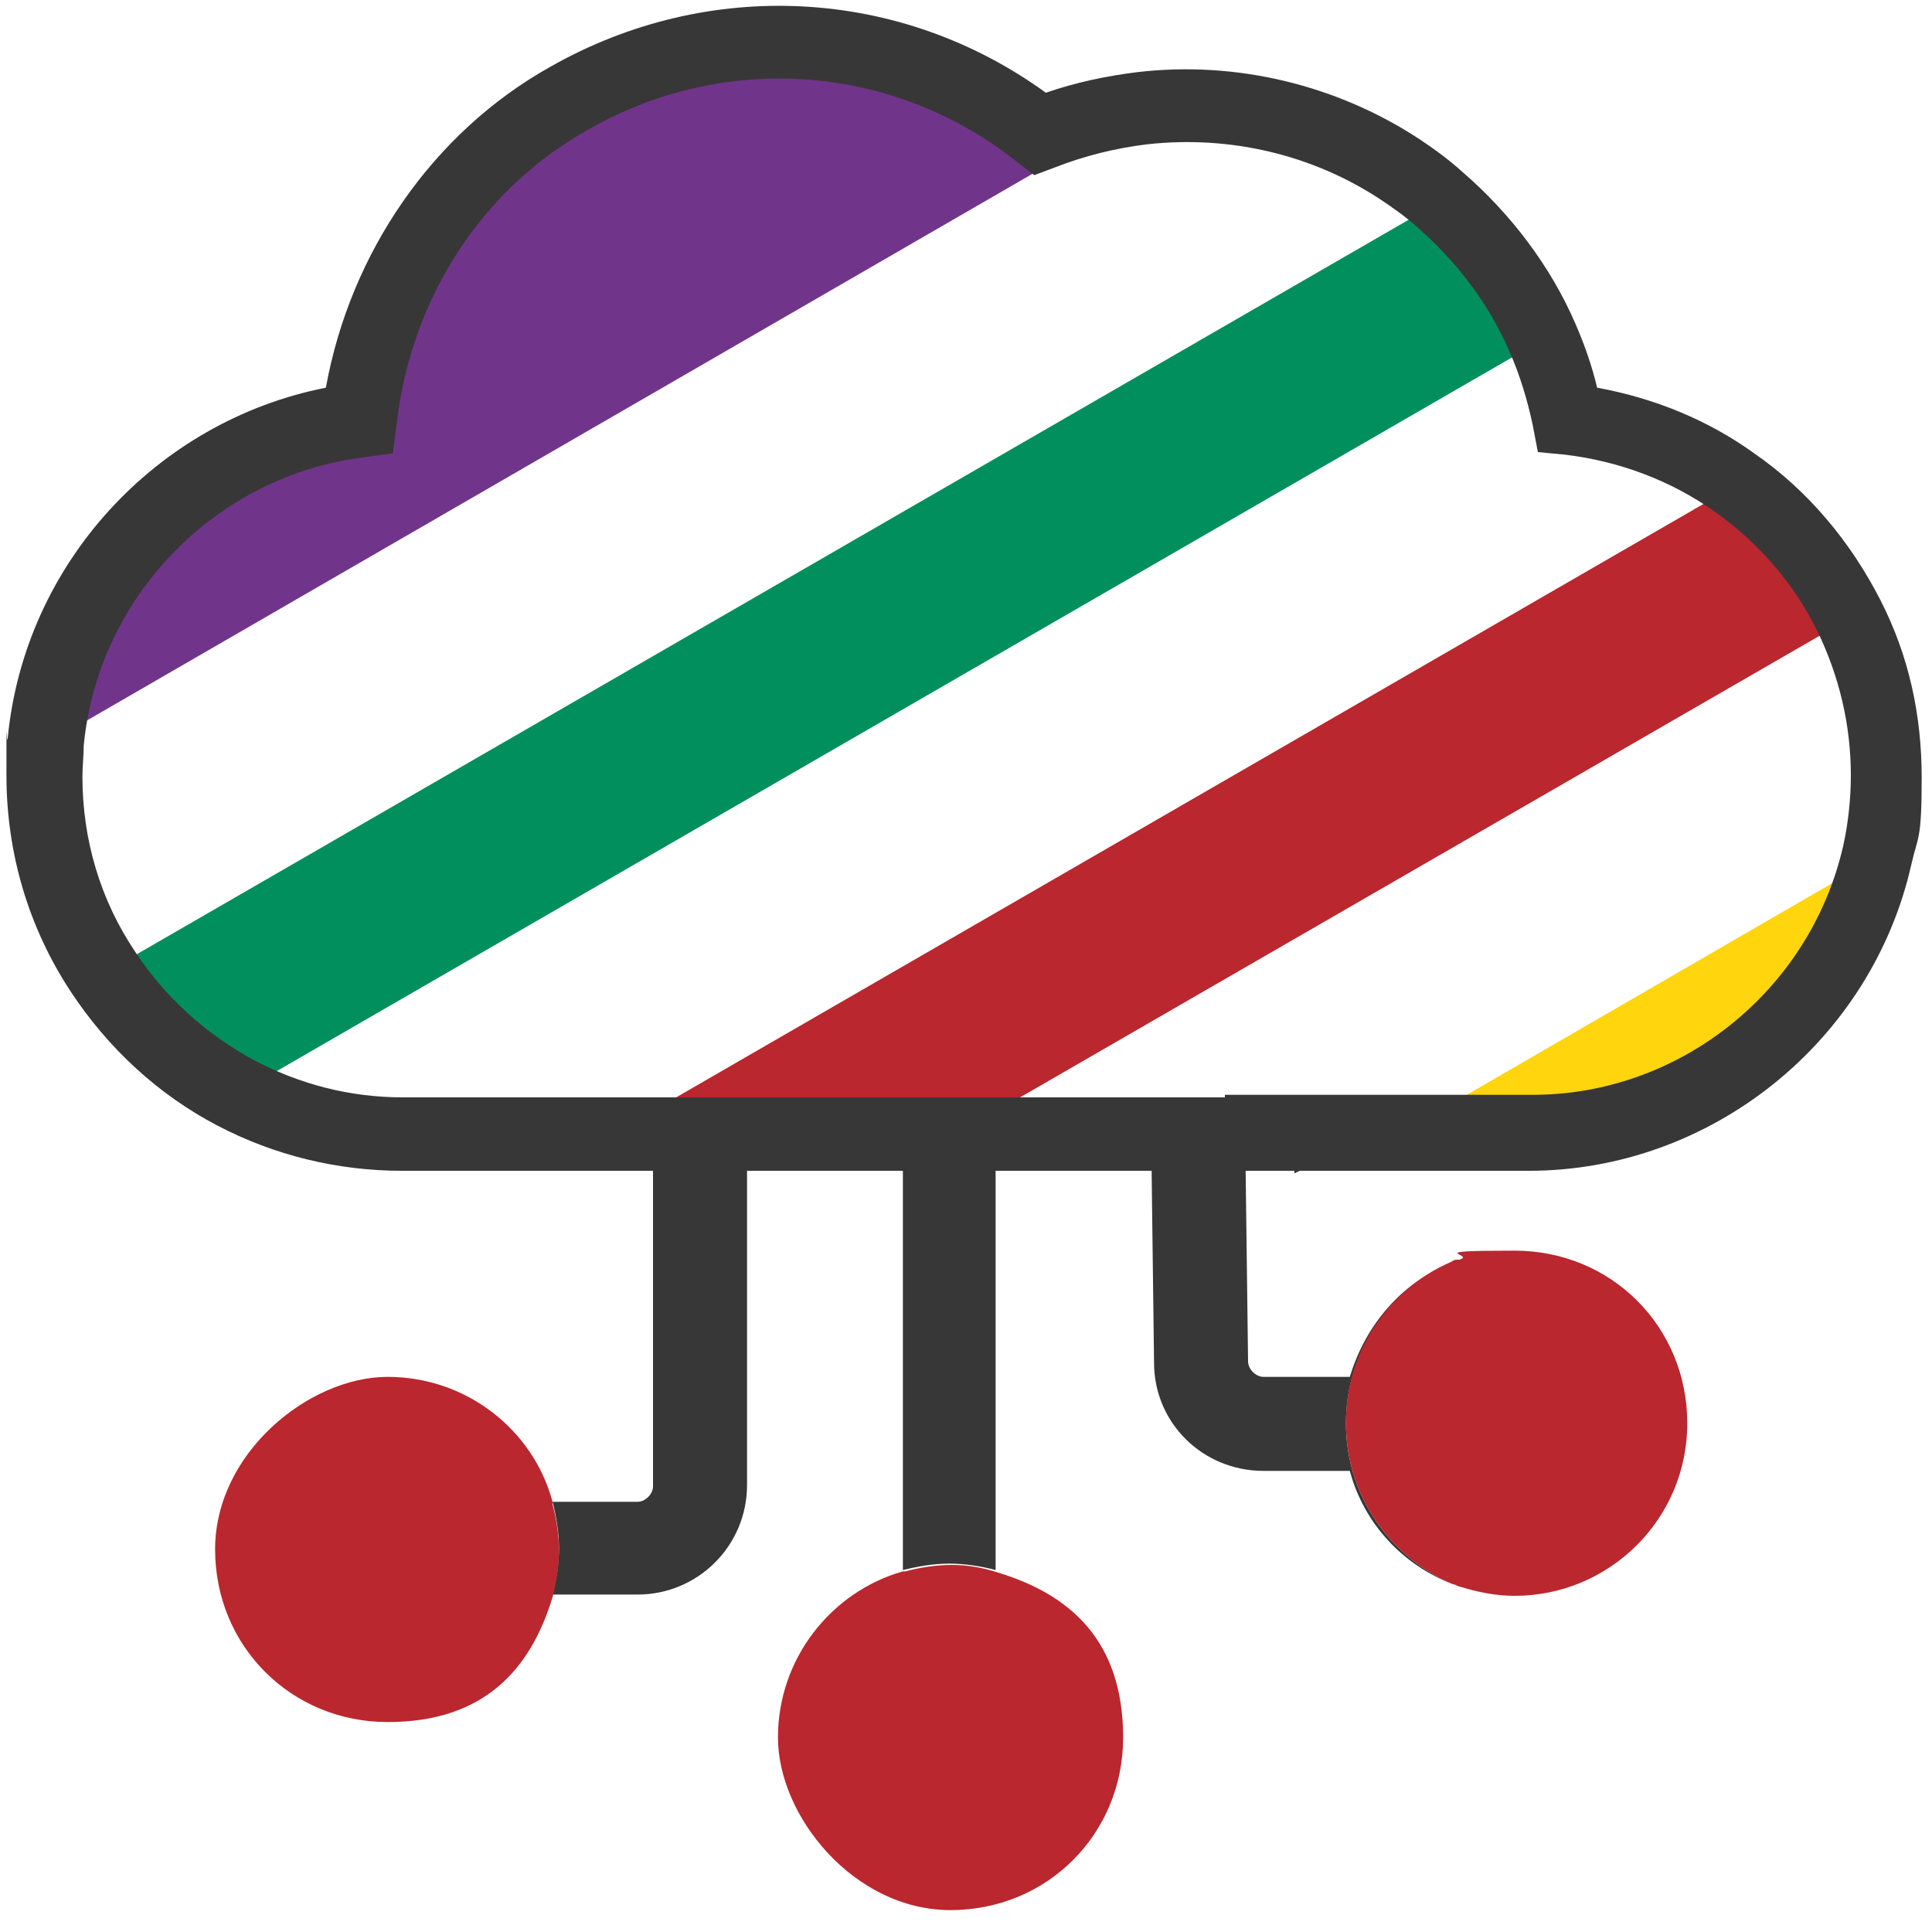 <svg xmlns="http://www.w3.org/2000/svg" id="Ebene_1" data-name="Ebene 1" viewBox="0 0 150 150"><defs><style>      .cls-1 {        fill: #ffd50e;      }      .cls-1, .cls-2, .cls-3, .cls-4, .cls-5 {        stroke-width: 0px;      }      .cls-2 {        fill: #383737;      }      .cls-3 {        fill: #ba272e;      }      .cls-4 {        fill: #70358b;      }      .cls-5 {        fill: #008f5d;      }    </style></defs><path class="cls-1" d="M118.9,88c13.1.1,24.3-9.1,27.1-21.6l-37.3,21.6h10.2Z"></path><path class="cls-3" d="M52,88.2h22l69.8-40.3c-2.1-4.1-5.1-7.7-8.9-10.3l-87.6,50.6h4.8Z"></path><path class="cls-5" d="M111.9,15.6L8,75.6c2.6,3.9,6.1,7.2,10.3,9.4L119.9,26.3c-1.8-4.1-4.5-7.7-8-10.7Z"></path><path class="cls-4" d="M80.9,10.5c-10.5-8.4-24.9-9.4-36.6-2.7-9.1,5.2-15,14.6-16.3,24.9-12.8,1.6-23.1,12.1-24.3,25L88.8,8.5c-2.7.3-5.4,1-7.9,2Z"></path><path class="cls-2" d="M100.9,90.9H31.2c-5,0-9.9-1.2-14.3-3.5-4.6-2.4-8.5-6-11.4-10.4-3.3-5-5-10.8-5-16.8s0-2,.1-2.9c1.3-13.5,11.5-24.6,24.7-27.2,1.9-10.5,8.3-19.8,17.4-24.9,12.3-7,27.2-6.2,38.5,2,2.3-.8,4.7-1.3,7.1-1.6,7.7-.9,15.5,1,21.9,5.2,1.2.8,2.3,1.6,3.4,2.6,3.7,3.2,6.8,7.3,8.7,11.7.7,1.6,1.3,3.3,1.7,5,4.4.8,8.6,2.5,12.2,5.1,4.2,2.9,7.5,6.9,9.8,11.4h0c2.2,4.3,3.2,8.9,3.2,13.8s-.3,4.5-.8,6.7c-3.1,13.8-15.6,23.8-29.7,23.8-.1,0-.2,0-.3,0h-17.9v.2ZM60.5,6.1c-5.1,0-10.2,1.3-14.9,4-8.2,4.6-13.7,13.1-14.8,22.8l-.3,2.3-2.2.3c-11.5,1.4-20.7,10.8-21.8,22.4,0,.8-.1,1.6-.1,2.4,0,4.9,1.4,9.6,4.1,13.6,2.3,3.5,5.5,6.4,9.2,8.4,3.6,1.9,7.5,2.9,11.6,2.9h63.8v-.2s23.7,0,23.7,0c11.5.1,21.7-8,24.3-19.3.4-1.8.6-3.7.6-5.5,0-3.9-.9-7.7-2.6-11.2h0c-1.8-3.7-4.6-6.9-8-9.3-3.4-2.4-7.4-3.9-11.6-4.4l-2.1-.2-.4-2.1c-.4-1.9-1-3.9-1.8-5.7-1.6-3.7-4.1-7-7.2-9.7-.9-.8-1.9-1.5-2.8-2.1-5.3-3.5-11.7-5-18.1-4.3-2.5.3-4.9.9-7.2,1.8l-1.6.6-1.3-1c-5.4-4.3-11.9-6.5-18.5-6.5Z"></path><path class="cls-2" d="M72.1,90.3h-2v31.6c1.2-.3,2.4-.5,3.6-.5s2.5.2,3.6.5v-32h-4.8l-.6.3Z"></path><path class="cls-2" d="M50.7,115.4c0,.6-.6,1.2-1.2,1.2h-6.6c.3,1.2.5,2.4.5,3.6s-.2,2.5-.5,3.6h6.6c4.7,0,8.5-3.8,8.5-8.5v-25.1h-7.3v25.1Z"></path><path class="cls-2" d="M89.6,105.8c0,4.7,3.8,8.4,8.5,8.4h6.7c1.1,4.1,4.1,7.3,8,8.8-4.9-2.1-8.3-6.9-8.3-12.5s3.4-10.3,8.1-12.4c-3.8,1.5-6.6,4.8-7.8,8.8h-6.7c-.6,0-1.2-.6-1.2-1.2l-.2-15.7h-7.3l.2,15.8Z"></path><path class="cls-3" d="M42.9,116.6h0c-1.5-5.6-6.7-9.7-12.8-9.7s-13.4,5.9-13.4,13.4,5.9,13.4,13.4,13.4,11.1-4.1,12.8-9.7h0c.3-1.2.5-2.4.5-3.6s-.2-2.5-.5-3.6Z"></path><path class="cls-3" d="M70.1,122h0c-5.6,1.6-9.7,6.8-9.7,12.9s5.9,13.4,13.4,13.4,13.4-5.9,13.4-13.4-4.1-11.1-9.7-12.8h0c-1.2-.4-2.4-.6-3.6-.6s-2.5.2-3.6.5Z"></path><path class="cls-3" d="M104.5,110.5c0,5.6,3.4,10.4,8.3,12.5,0,0,0,0,0,0,.2,0,.4.2.6.2,1.3.4,2.7.7,4.2.7,7.3,0,13.4-5.9,13.4-13.4s-5.9-13.4-13.4-13.4-2.9.3-4.3.7c0,0-.1,0-.2,0-.2,0-.3.1-.5.2-4.8,2.1-8.1,6.9-8.1,12.4Z"></path></svg>